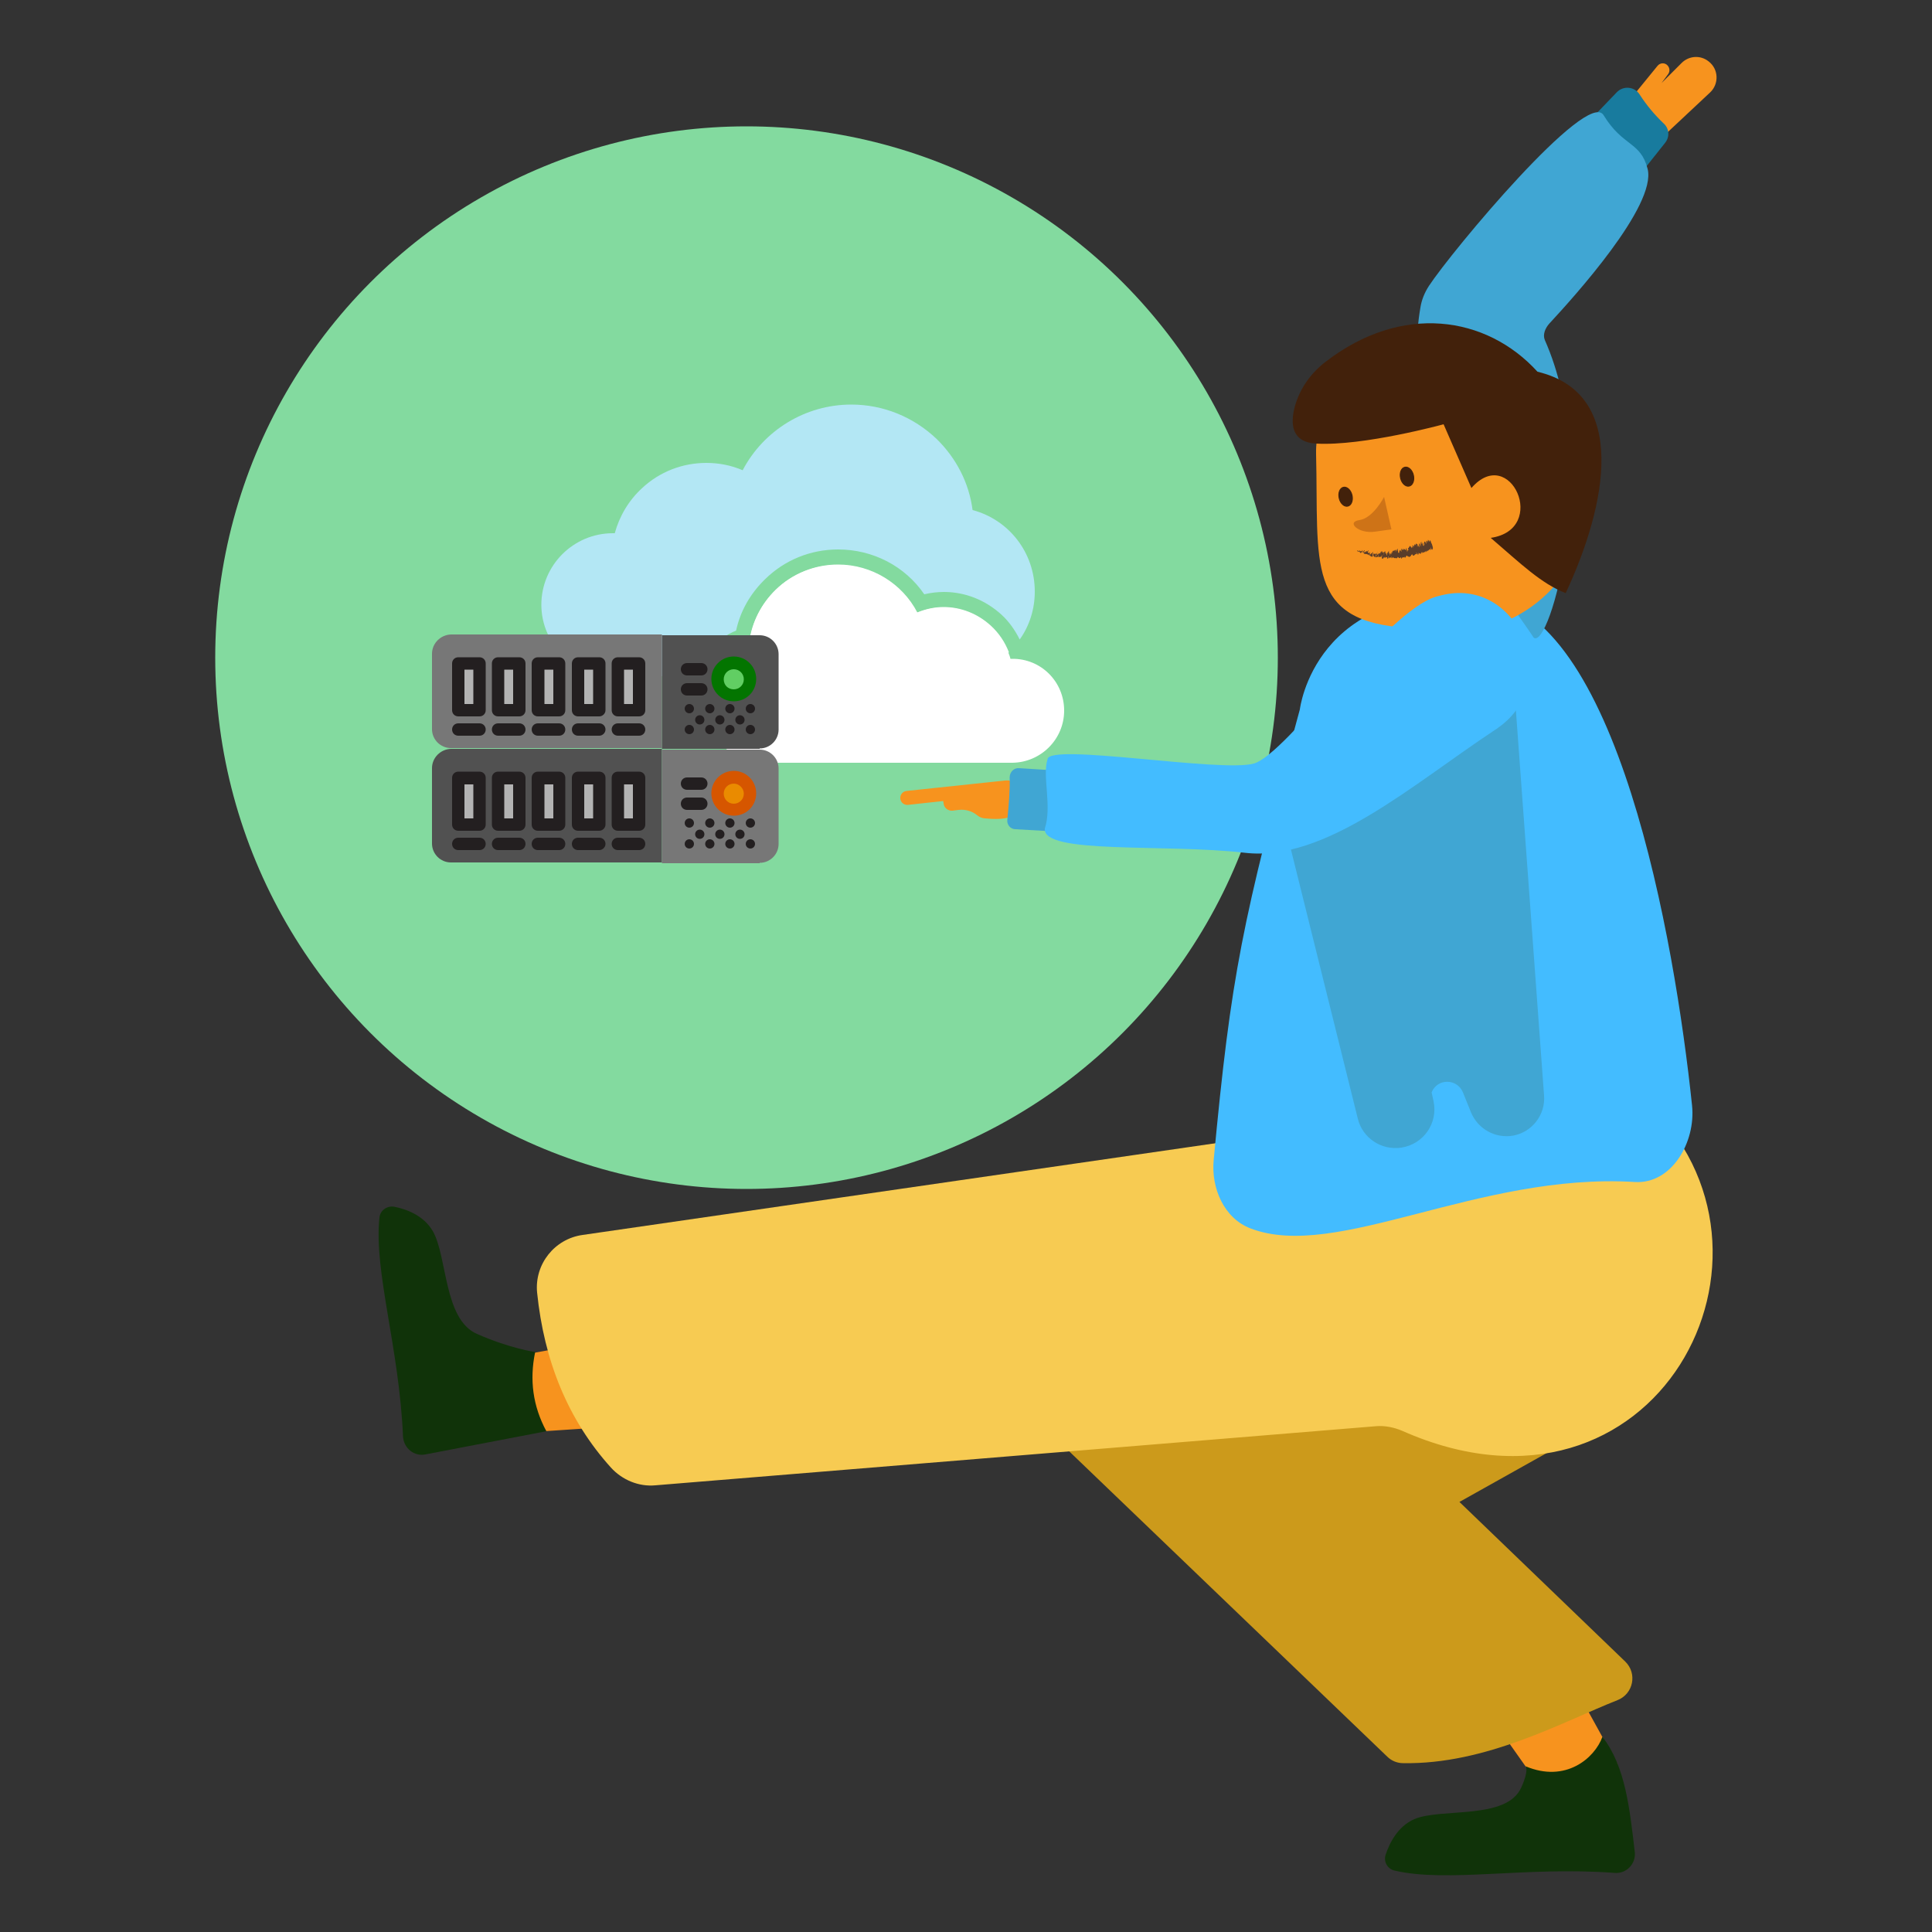 <?xml version="1.0" encoding="utf-8"?>
<!-- Generator: Adobe Illustrator 22.0.1, SVG Export Plug-In . SVG Version: 6.00 Build 0)  -->
<svg version="1.1" id="Layer_1" xmlns="http://www.w3.org/2000/svg" xmlns:xlink="http://www.w3.org/1999/xlink" x="0px" y="0px"
	 viewBox="0 0 500 500" enable-background="new 0 0 500 500" xml:space="preserve">
<rect x="0" y="0" width="500" height="500" fill="#333333" stroke="none"/>
<g>
	<g>
		<path fill="#F7931E" d="M421.5,26.2L429,17c0.6-0.7,1.6-0.8,2.3-0.3v0c0.8,0.6,1,1.7,0.4,2.5l-1.7,2.3l5.2-5.2
			c1.9-1.9,4.9-2.1,7-0.4l0,0c2.6,2,2.7,5.8,0.4,8L430,35.7L421.5,26.2z"/>
		<polygon fill="#F7931E" points="401,465.9 385.4,443.8 404.8,431.6 418.6,456.6 		"/>
		<path fill="#103309" d="M360.9,484.1c-1.8-0.4-2.9-2.3-2.3-4.1c1-3,3.1-7.3,7.4-9.2c7-3,23.9,0.3,27.7-8.2
			c2.1-4.6,1.1-5.5,1.1-5.5c10.4,4.4,17.9-2.1,19.9-7.6c6,7.6,7.1,18.9,8.4,30c0.2,3-2.3,5.5-5.3,5.2
			C394.8,483,374.6,487.3,360.9,484.1z"/>
		<polygon fill="#F7931E" points="133.8,350.9 160.4,346.1 163.3,368.9 134.8,370.8 		"/>
		<g>
			<circle fill="#83DA9F" cx="193.2" cy="170.2" r="137.5"/>
		</g>
		<path fill="#CC9A1B" d="M266.7,366l92.3,88.6c1.1,1.1,2.6,1.7,4.1,1.7c21.5,0.4,41.3-10.7,55.5-16.3c4.1-1.6,5.2-6.9,2-10
			l-42.9-41.3l47.5-26.6L266.7,366z"/>
		<path fill="#F7CB52" d="M425.8,285c42.1,39,2.8,114.4-62.9,85.3c-2.1-0.9-4.5-1.4-6.8-1.2l-186.5,15.3c-4.3,0.4-8.6-1.4-11.5-4.6
			c-11.1-12.3-17.3-27.6-19.1-45.3c-0.7-7.3,4.5-13.9,11.8-14.9l263.6-38.2C418.6,280.9,422.8,282.2,425.8,285z"/>
		<g>
			<path fill="#43BCFF" d="M336.4,183.6c-14.9,54.7-17.8,68.6-22.3,116.6c-0.7,7.3,2.7,15.1,9.5,17.7c22.3,8.6,58.9-14.5,99.5-12
				c9.5,0.6,15.8-10.3,14.8-19.8c-4.5-43-19.4-128.3-54.2-131.5C340.2,150.7,336.4,183.6,336.4,183.6z"/>
			<path fill="#187B9E" d="M430.9,37l-8.1,10.2L409,33.7l9.4-9.8c1.7-1.8,4.6-1.5,5.9,0.5c1.8,2.8,3.9,5.3,6.2,7.5
				C432,33.2,432.2,35.4,430.9,37z"/>
			<path fill="#40A6D3" d="M396.9,165c4.1,3.6,17.5-44.1,2.9-77c-0.6-1.4,0.1-3.1,1.2-4.3c6.3-6.8,27.8-30.5,25.4-40
				c-1.8-7.1-6.4-5.7-11.4-13.9c-4.2-6.9-39.3,35.2-45.2,44.2c-1.1,1.7-1.9,3.6-2.2,5.6c-2.3,13.1-3.3,54.7,4.9,58.4
				C382,142.2,396.9,165,396.9,165z"/>
			<g>
				<path fill="#F7931E" d="M340.6,117.5c0.7,28.3-2.9,43.5,24,45c19.2,5.2,39.2-4.9,45-24c5.8-19.1-4.9-39.2-24-45
					C366.5,87.7,340.1,97.6,340.6,117.5z"/>
				
					<ellipse transform="matrix(0.974 -0.227 0.227 0.974 -20.075 82.433)" fill="#42210B" stroke="#42210B" stroke-width="0.25" stroke-miterlimit="10" cx="348.2" cy="128.5" rx="1.7" ry="2.5"/>
				
					<ellipse transform="matrix(0.974 -0.227 0.227 0.974 -18.491 85.915)" fill="#42210B" stroke="#42210B" stroke-width="0.25" stroke-miterlimit="10" cx="364.1" cy="123.3" rx="1.7" ry="2.5"/>
				<g>
					<polygon fill="#5A3D2A" points="351.3,142.4 351.2,142.7 351.5,142.4 					"/>
					<path fill="#5A3D2A" d="M352.2,143.1c0.2-0.2,0.4-0.3,0.6-0.7l-0.3,0.3c0.1-0.3,0-0.4-0.1-0.3l0.1,0c0,0-0.1,0.3-0.2,0.3
						c-0.1-0.2-0.3,0.2-0.3-0.2l0,0l-0.2,0.2c0-0.1,0.1-0.2,0.1-0.3c-0.2,0.1-0.3,0.3-0.5,0.2c-0.2,0.6,0.5-0.3,0.4,0.3l0,0
						C352,142.7,352,143.2,352.2,143.1z"/>
					<path fill="#5A3D2A" d="M351.9,142.4L351.9,142.4C351.9,142.3,351.9,142.3,351.9,142.4z"/>
					<path fill="#5A3D2A" d="M357.5,144.8l0-0.1C357.5,144.7,357.5,144.8,357.5,144.8z"/>
					<path fill="#5A3D2A" d="M355.9,143.2L355.9,143.2C355.9,143.1,355.9,143.1,355.9,143.2z"/>
					<path fill="#5A3D2A" d="M367.6,143.3l0.1,0.1C367.6,143.3,367.6,143.3,367.6,143.3z"/>
					<path fill="#5A3D2A" d="M369.9,142.5L369.9,142.5L369.9,142.5z"/>
					<path fill="#5A3D2A" d="M368.1,141.1l-0.1-0.1C368.1,141,368.1,141.1,368.1,141.1z"/>
					<path fill="#5A3D2A" d="M368.7,140.6C368.8,140.6,368.8,140.6,368.7,140.6C368.8,140.5,368.7,140.5,368.7,140.6z"/>
					<path fill="#5A3D2A" d="M369.9,142.6C369.9,142.6,369.9,142.5,369.9,142.6C369.9,142.5,369.9,142.6,369.9,142.6z"/>
					<path fill="#5A3D2A" d="M367,141.2l-0.1-0.3C366.9,141,366.9,141.1,367,141.2z"/>
					<path fill="#5A3D2A" d="M368.8,140.2C368.8,140.3,368.8,140.3,368.8,140.2C368.8,140.3,368.8,140.2,368.8,140.2z"/>
					<path fill="#5A3D2A" d="M352.4,143.1C352.3,143.1,352.3,143.1,352.4,143.1C352.3,143.2,352.3,143.2,352.4,143.1z"/>
					<path fill="#5A3D2A" d="M362.9,142c0,0,0-0.1,0-0.1C362.9,141.9,362.9,141.9,362.9,142z"/>
					<path fill="#5A3D2A" d="M365.3,141.5L365.3,141.5C365.3,141.5,365.3,141.5,365.3,141.5L365.3,141.5z"/>
					<path fill="#5A3D2A" d="M364.6,141.7C364.6,141.7,364.6,141.7,364.6,141.7C364.6,141.7,364.6,141.7,364.6,141.7z"/>
					<path fill="#5A3D2A" d="M365.7,141c0,0,0-0.1,0-0.1L365.7,141z"/>
					<path fill="#5A3D2A" d="M366.3,141.2c-0.1-0.1-0.1-0.2-0.1-0.3c-0.2-0.1-0.1,0.3-0.3,0.1l0.1,0.1c0,0.3-0.1,0.4-0.3,0.1l0-0.1
						c0,0.3-0.3-0.2-0.2,0.1c0.1,0.1,0.1,0.2,0.2,0.3l-0.1,0.3l-0.1-0.4l-0.1,0.2c0.1,0.2-0.2-0.1-0.1,0.3c-0.1-0.1-0.1-0.3-0.1-0.5
						c0,0.1-0.1,0-0.1,0.2l-0.2-0.4l-0.1,0.3c0,0,0-0.1,0-0.1c0,0.4-0.2-0.2-0.2,0.4c0,0,0,0,0-0.1c0,0.3-0.2,0.1-0.2,0.1
						c-0.1,0.1,0.1,0.4,0.1,0.6c-0.3,0-0.2,0-0.3,0.5c-0.2-0.5,0-0.8-0.3-1.1c0,0.2,0,0.5-0.1,0.6c-0.1-0.2-0.4-0.2-0.5-0.6l0.1,0.3
						l-0.1,0.2l0-0.5c0,0.1,0,0.3-0.1,0.5c-0.1,0.3-0.2-0.7-0.2-0.2c0,0,0-0.1,0-0.1c0,0.3-0.1,0.2-0.2,0.3l0-0.4l0.1,0.1
						c-0.1-0.4-0.1,0.1-0.2,0.1c-0.1,0.2,0,0.5,0,0.6c0,0-0.1,0.1-0.1,0c-0.1-0.1-0.1-0.5-0.1-0.7c0,0.4,0,0.4-0.1,0.6
						c0-0.2,0-0.3,0-0.3c0,0.1,0,0.2,0,0.3l-0.1-0.2c-0.2-0.3-0.1,0.8-0.3,0.7c0-0.2-0.2,0.1-0.2-0.2c0.1-0.1-0.1-0.6-0.1-0.9
						c-0.2-0.1,0,0.5-0.1,0.6l0-0.5c-0.1,0.2,0,0.3-0.1,0.5c0-0.2-0.1-0.1,0-0.3c-0.2,0-0.1,0-0.2,0l0,0.5c0,0.1-0.1-0.2-0.1-0.3
						c0,0,0,0,0-0.1c-0.1-0.4-0.1,0.3-0.2-0.1c0,0.2,0.1,0.4,0,0.4c0-0.3-0.1-0.3-0.1-0.4c0,0.2-0.1,0.1-0.1,0.4
						c-0.1-0.2,0-0.2,0-0.4c0,0.4-0.2,0.1-0.3,0.3c0,0,0-0.1,0-0.1c-0.1,0.2-0.2,0.3-0.3,0.7l0-0.3c-0.1-0.1-0.1,0.6-0.2,0.6
						c0-0.4-0.2,0-0.1-0.4c-0.1,0.2-0.1,0.4-0.2,0.7c-0.1-0.2,0.1-0.6,0-0.7l-0.1,0.2l0-0.2c0,0.2-0.1,0.2-0.1,0.3
						c0-0.3-0.1-0.5,0-0.7c-0.1,0.1-0.1-0.2-0.2,0.1l0-0.1c-0.1,0.5-0.2,0.1-0.2,0.6l0-0.3c-0.1,0-0.1,0.6-0.2,0.7
						c0,0-0.1,0.1-0.1,0c0.1-0.3,0-0.4-0.1-0.6c0,0-0.2,0-0.3,0.3c0.1-0.3,0.1-0.5,0.2-0.5c0-0.5-0.2,0.1-0.3,0l0-0.2
						c-0.2,0.1-0.2,0.6-0.3,1c0-0.3,0-0.4,0.1-0.7c-0.1-0.2-0.3,0-0.4,0c0-0.2,0-0.3,0.1-0.4c-0.2,0.2-0.3-0.1-0.4,0.4
						c0.1-0.2,0-0.1-0.1-0.2c0,0.1,0,0.2,0,0.2c-0.1,0.2-0.3,0.4-0.4,0.2l0.1-0.1c-0.2-0.1-0.4,0.8-0.6,0.3c0-0.1,0.1-0.4,0-0.4
						c-0.1,0.2-0.1,0.6-0.2,0.4l0.1-0.3l-0.1,0.3c0,0.3,0.1,0.2,0,0.5c0-0.3-0.1,0.3-0.2-0.1c0,0,0.1-0.3,0.2-0.4
						c-0.2-0.4-0.4,0.3-0.6-0.2c-0.2,0.2-0.4,0.3-0.5,0.5c0.1-0.3,0.2-0.6,0.3-0.9c-0.1-0.1-0.3,0.7-0.3,0.2
						c-0.2,0.4-0.4,0.2-0.6,0.8c0-0.1-0.1,0,0.1-0.4c-0.2,0.2,0-0.6-0.1-0.6c0,0-0.1,0.4-0.2,0.4c0,0,0-0.1,0-0.1L354,143
						c0-0.2,0.1-0.3,0.2-0.5c-0.1-0.2-0.3,0.3-0.5,0.3l0.1-0.1l-0.1-0.1l0,0l-0.2,0.2l0.1-0.2c0,0-0.1,0.1-0.1,0.1l0.1-0.2
						c-0.1,0.3-0.3,0.4-0.4,0.4l0-0.1l-0.3,0.3c0-0.2,0.3-0.4,0.1-0.3l0.2-0.4c-0.2,0.1-0.1-0.1-0.2,0c0,0.2,0,0.2-0.1,0.4
						c0.1-0.5-0.2,0.1-0.4,0.2c0,0,0.1,0,0.2-0.2c0,0-0.1,0.2,0,0.2l0.2-0.2l-0.1,0.3l0.2-0.2c-0.1,0.3,0.1,0.1-0.1,0.4
						c0.1-0.1,0.1,0.1,0.3-0.2c0,0.2-0.2,0.2-0.1,0.3c0.4-0.1,0.7,0,1.1,0.2l-0.1,0.1c0.1-0.1,0.2-0.2,0.2-0.3
						c0,0.3,0.1,0.7,0.3,0.2c0,0,0,0.1-0.1,0.1c0.1,0,0.3,0.4,0.4,0.4c0.2-0.5,0.2,0.4,0.4-0.3l-0.1,0.1c0-0.2,0.2-0.5,0.3-0.7
						c-0.1,0.5-0.1,0.4-0.1,0.8l0-0.2l-0.1,0.4c0.4-1,0.3,0.5,0.6-0.2c0,0,0,0.1,0,0.1c0,0.2,0.2-0.2,0.3-0.4c0,0.2-0.1,0.3-0.2,0.5
						c0.1,0.2,0.5-0.3,0.6,0c0.1-0.3,0-0.4,0.1-0.6c0,0.1,0.1,0.3,0,0.4c0.1,0.5,0.5-0.2,0.7,0.2c0.2-0.3,0.1-0.4,0.3-0.6
						c-0.1,0.2,0,0.7-0.1,0.7l0,0.2c0.2,0.1,0.4,0.2,0.6-0.4c0,0.4,0,0.1,0.1,0.3c0,0,0-0.1,0-0.1c0.1-0.4,0.1,0,0.2,0l0,0.1
						l0.2-0.3c0,0.1,0,0.1,0,0.3l0-0.3c0.1,0,0,0.4,0.1,0.3l0-0.2c0.1,0.1,0.2-0.2,0.2,0.2c0,0.1,0,0,0,0c0.1,0.5,0.2-0.1,0.3,0.1
						l0-0.5c0.1-0.2,0.1,0.1,0.1,0.3c0.1,0,0.1,0.2,0.2,0.2c0-0.1,0-0.2,0-0.3l0.1,0.1l-0.1,0.3c0.2-0.7,0.4,0.1,0.5-0.6
						c0.1,0.1,0,0.3,0,0.4c0.2,0.3,0.4-0.5,0.5-0.1c0.3,0.3,0.5,0,0.8,0.2l0-0.1l0.2,0.1c0-0.3,0.2-0.2,0.2-0.5c0,0.1,0,0.3,0,0.3
						c0.1,0,0.2-0.2,0.2,0l0,0.1c0.2,0.1,0.4,0,0.5-0.2c0.1,0,0.1,0.2,0.1,0.4c0.1,0,0.2-0.1,0.2-0.4c0,0.1,0.1,0.1,0.1,0.2l0-0.3
						c0,0,0,0.3,0.1,0.3c0.1-0.4,0.3-0.1,0.5-0.1l0-0.2c0-0.1,0.2,0.1,0.1,0.2c0.3,0.1,0.2-0.6,0.6-0.5c0.2,0.6,0.2-0.2,0.4,0.4
						c0.1-0.2,0.2,0.1,0.2-0.3c0,0.1,0,0.1,0,0.1c0.1,0.2,0.2,0,0.3-0.2l0.1,0.2c-0.1-0.4,0.2-0.4,0.1-0.8c0,0.1,0,0.2,0,0.3
						c0.2,0.4,0.1-0.2,0.2-0.1c0,0.1,0.1,0.2,0.1,0.3c0.4,0.4,0.6-0.5,1-0.3c0.1,0-0.2-0.4,0-0.4c0.1,0.2,0.1,0.4,0.2,0.5
						c0-0.3,0-0.2,0.1-0.2c0,0.1,0.1,0.2,0,0.3c0.1,0.2,0.1-0.4,0.3-0.1c0-0.1-0.1-0.2-0.1-0.3c0-0.4,0.4,0.3,0.4,0.1
						c0,0,0-0.1,0-0.1c0.1,0,0.1,0,0.2,0.2c0-0.1,0-0.3,0-0.3l0.1,0.2c0-0.1,0-0.2,0-0.3l-0.1-0.1c0.1,0.2,0.1-0.3,0.2,0.1l0,0
						l0.2,0.2c0-0.2,0-0.4,0-0.4c0.2,0.5,0.2,0,0.3,0.1l0.1,0.2c0-0.2,0.2-0.2,0.1-0.3c0.1,0,0.2,0,0.2,0.2c0-0.1,0.1-0.2,0.1-0.4
						l0.3,0.3c-0.2-0.6,0.3,0.1,0.1-0.5c0.1,0.1,0.1,0.2,0.2,0.3c0-0.3,0.1-0.3,0.2-0.3l0,0.1c0.1,0,0.1-0.3,0.2-0.4l0.2,0.4
						c0-0.1-0.1-0.4,0-0.4c0,0.1,0,0.1,0,0.1c0-0.1,0.1,0,0.2,0.1c-0.1-0.4,0.1-0.3,0-0.7c0.2,0.4,0,0.2,0.2,0.6
						c0.2,0.2,0.3-0.1,0.3-0.4c0.1,0.1,0.1,0.2,0.1,0.3c0,0-0.2-1.2-0.5-1.6c-0.1-0.3-0.1-0.5-0.4-0.7c0,0.2,0,0.4-0.1,0.1l0.1,0.3
						c-0.1,0.2-0.3-0.6-0.5-0.5l0.1,0.1c0,0,0,0.2,0,0.2c-0.1-0.1,0-0.1-0.1-0.2l0,0.5c-0.1-0.2-0.1-0.3-0.2-0.4
						c-0.1,0.1,0.3,0.6,0.1,0.5c-0.1-0.1-0.1-0.2-0.1-0.3c-0.2-0.2-0.1,0-0.1,0.2c-0.1-0.3-0.1-0.3-0.2-0.4c0.1,0.1,0.2,0.4,0.2,0.4
						c-0.1-0.3-0.1-0.1-0.2-0.2c0.1,0.1,0.1,0.2,0.1,0.3c0,0.1-0.1,0-0.1,0l0.2,0.2c0,0.3-0.2-0.1-0.3-0.2c0-0.1,0-0.1,0-0.1
						c-0.1-0.1-0.3-0.3-0.3,0l0,0c-0.1,0.3,0.2,0.5,0.2,0.8c-0.1,0-0.3-0.9-0.4-0.5c0.2,0.2,0.1,0.6,0.1,0.8l-0.1-0.6
						c0,0,0,0.2-0.1,0.1l0.1,0.1c0.2,0.5-0.1,0-0.1,0.3c-0.2-0.7-0.1-0.5-0.4-1.2c0.1,0.4,0.1,0.7,0,0.7l-0.1-0.5
						c-0.2,0-0.1,0.7-0.1,1.2c-0.1-0.4-0.2-0.5-0.3-0.8l-0.1,0.1l-0.1-0.4c0.1,0.4-0.1,0.2,0.1,0.7c0-0.1,0-0.1,0-0.1
						c0.1,0.2,0.1,0.5,0.1,0.5c-0.1-0.1,0-0.2-0.1-0.4c0,0.2-0.1-0.1-0.1,0.1l0.1,0.2c0.1,0.3-0.1,0-0.1,0.2c0-0.2-0.1-0.3-0.2-0.5
						l0,0c0,0,0,0.3-0.1,0.1l-0.1-0.4l0.1,0.3c0,0-0.1-0.2-0.1-0.3c-0.3-0.2,0.3,0.9,0,0.6c-0.1-0.2-0.1-0.3,0-0.2
						c-0.1-0.3-0.1-0.4-0.2-0.5c0,0,0,0,0,0C366.4,140.9,366.2,140.9,366.3,141.2z"/>
					<path fill="#5A3D2A" d="M366.5,140.8c0.1,0,0.1,0,0.1-0.1C366.6,140.7,366.4,140.6,366.5,140.8z"/>
					<path fill="#5A3D2A" d="M357.7,142.4C357.7,142.4,357.7,142.4,357.7,142.4L357.7,142.4z"/>
					<path fill="#5A3D2A" d="M357.2,142.5c0,0,0,0.1,0,0.1C357.2,142.5,357.2,142.5,357.2,142.5z"/>
					<path fill="#5A3D2A" d="M362.2,142.2L362.2,142.2L362.2,142.2z"/>
					<path fill="#5A3D2A" d="M359.5,142.3c0,0.1-0.1,0.3-0.1,0.4C359.4,142.6,359.5,142.5,359.5,142.3z"/>
					<path fill="#5A3D2A" d="M360.4,142.4C360.4,142.4,360.4,142.4,360.4,142.4C360.4,142.4,360.4,142.4,360.4,142.4z"/>
					<path fill="#5A3D2A" d="M362.3,142c0,0.2-0.1,0.2-0.1,0.2C362.2,142.1,362.3,142.3,362.3,142z"/>
					<polygon fill="#5A3D2A" points="356.5,142.9 356.6,142.7 356.5,142.8 					"/>
					<path fill="#5A3D2A" d="M357,142.8c0,0.1,0.1-0.1,0.1-0.2C357.1,142.7,357,142.8,357,142.8z"/>
					<polygon fill="#5A3D2A" points="358.8,143.2 358.8,143 358.8,143.2 					"/>
				</g>
				<path fill="#CE7317" d="M358.2,128.6c0,0-2.8,5.5-6.4,6c-3.5,0.5-0.2,3.6,4,3s4.3-0.6,4.3-0.6"/>
			</g>
			<g>
				<path fill="#40A6D3" d="M391.3,170l8.3,113.5c0.4,5-3.1,9.5-8,10.4c-4.6,0.8-9.1-1.7-10.9-6l-2.1-5.2c-1.5-3.6-6.6-3.7-8.1,0
					l0.5,2.3c1.2,5.7-2.6,11.1-8.3,12h0c-5.2,0.8-10.1-2.5-11.3-7.5L330.4,205"/>
			</g>
			<path fill="#42210B" d="M405.2,153.5c-6.4-2.5-11.6-7.6-19.4-14.3c15.1-2.2,5-24.4-5-12.9l-7.2-16.5c0,0-20.8,5.7-33,5
				c-6.4-0.4-6.7-5.1-5.5-9.6c1.3-4.7,4.2-8.7,8-11.6c19.6-15.1,41.5-12,54.8,2.6C421.7,101.9,415.8,130.8,405.2,153.5z"/>
			<path fill="#F7931E" d="M264.3,207.1c0,0,0.3-5.6-4.2-5.1l-25.5,2.7c-1,0.1-1.7,1-1.6,2l0,0c0.1,1,1,1.7,2,1.6l9.1-1l0.1,0.6
				c0.1,1.2,1.2,2,2.3,1.9l1.6-0.2c1.7-0.2,3.5,0.3,4.8,1.4h0c0.6,0.5,1.4,0.8,2.1,0.8C263.4,212.6,263.8,209.9,264.3,207.1z"/>
			<path fill="#40A6D3" d="M273.3,199.4l-9.6-0.6c-1.3-0.1-2.4,1-2.4,2.4c0.1,3.2-0.2,6.9-0.6,10.9c-0.2,1.3,0.8,2.5,2.1,2.5
				l10.5,0.6V199.4z"/>
			<path fill="#43BCFF" d="M271.1,196.5c0.2-4.3,44.9,3.5,53.4,1.1c8.5-2.4,34.2-39.4,47.2-43.2c0.4-0.1,0.8-0.2,1.2-0.3
				c19.7-5.1,31.7,22.2,15,34.1c-0.3,0.2-0.6,0.5-1,0.7c-21.6,14.3-43.9,34.2-64.7,31.8c-20.8-2.4-52.6,0.5-51.8-6.3
				C272.3,208.7,269.7,200.8,271.1,196.5z"/>
		</g>
		<path fill="#103309" d="M98.2,315.1c0.2-1.9,2-3.1,3.8-2.8c3.1,0.6,7.6,2.2,10,6.3c3.8,6.6,2.8,22.8,11.4,26.6s15.1,4.7,15.1,4.7
			c-1.5,7.2-0.6,14,2.9,20.5l-31.3,6c-2.9,0.6-5.6-1.6-5.8-4.6C103.3,348.6,96.7,329,98.2,315.1z"/>
	</g>
	<g>
		<g id="Layer_1_1_">
			<g>
				<g>
					<g>
						<path fill="#FFFFFF" d="M261.1,168.8c-3.9,3.7-9.2,6-15,6h-62.5c1.9-4.3,5.7-7.6,10.4-8.8c0.7-5.1,3.1-9.8,6.8-13.4
							c4.3-4.2,10.1-6.5,16.1-6.5c8.7,0,16.6,4.9,20.5,12.4c2.2-0.9,4.5-1.4,6.8-1.4c4.5,0,8.8,1.7,12.2,4.8
							C258.5,163.8,260.1,166.2,261.1,168.8z"/>
					</g>
					<g>
						<path fill="#B3E7F4" d="M267.8,153.1c0,4.6-1.4,8.9-3.9,12.4c-1.2-2.4-2.8-4.7-4.8-6.5c-4.1-3.7-9.3-5.8-14.8-5.8
							c-1.7,0-3.4,0.2-5.1,0.6c-5-7.3-13.3-11.6-22.3-11.6c-7.1,0-13.8,2.7-18.9,7.7c-3.8,3.7-6.4,8.2-7.5,13.3
							c-5.3,2.2-9.3,6.5-11.2,11.8h-20.8c-10.1-0.1-18.4-8.4-18.4-18.5c0-10.2,8.3-18.5,18.5-18.5c0.2,0,0.4,0,0.5,0
							c1.2-4.4,3.6-8.5,7.1-11.7c4.5-4.2,10.4-6.5,16.6-6.5c3.2,0,6.4,0.6,9.4,1.9c5.4-10.3,16.2-17,28.1-17
							c8.3,0,16.1,3.2,22.1,8.9c5.1,5,8.4,11.4,9.3,18.4C261.1,134.5,267.8,143,267.8,153.1z"/>
					</g>
				</g>
				<g>
					<path fill="#FFFFFF" d="M275.4,183.9c0,7.4-6,13.4-13.4,13.5h-64c-8.8,0-15.9-7.1-15.9-15.9c0-2.3,0.5-4.6,1.4-6.6
						c1.9-4.3,5.7-7.6,10.4-8.8c0.7-5.1,3.1-9.8,6.8-13.4c4.3-4.2,10.1-6.5,16.1-6.5c8.7,0,16.6,4.9,20.5,12.4
						c2.2-0.9,4.5-1.4,6.8-1.4c4.5,0,8.8,1.7,12.2,4.8c2.1,2,3.7,4.3,4.7,7c0.2,0.5,0.4,1,0.5,1.5c0.1,0,0.3,0,0.4,0
						C269.4,170.4,275.4,176.4,275.4,183.9z"/>
				</g>
			</g>
		</g>
	</g>
	<g>
		<g>
			<g>
				<path fill="#515151" d="M111.8,198.8v19.5c0,2.7,2.2,4.9,4.9,4.9h54.6v-29.4h-54.6C114,193.9,111.8,196.1,111.8,198.8z"/>
			</g>
			<g>
				<path fill="#515151" d="M196.6,193.7c2.7,0,4.9-2.2,4.9-4.9v-19.5c0-2.7-2.2-4.9-4.9-4.9h-25.3v29.4H196.6z"/>
			</g>
			<g>
				<path fill="#777777" d="M111.8,169.2v19.5c0,2.7,2.2,4.9,4.9,4.9h54.6v-29.4h-54.6C114,164.3,111.8,166.5,111.8,169.2z"/>
			</g>
			<g>
				<path fill="#777777" d="M196.6,223.3c2.7,0,4.9-2.2,4.9-4.9v-19.5c0-2.7-2.2-4.9-4.9-4.9h-25.3v29.4H196.6z"/>
			</g>
		</g>
		<g>
			<g>
				<rect x="118.6" y="171.7" fill="#B3B3B3" width="5.5" height="12.1"/>
				<path fill="#231F20" d="M124.1,185.4h-5.5c-0.9,0-1.6-0.7-1.6-1.6v-12.1c0-0.9,0.7-1.6,1.6-1.6h5.5c0.9,0,1.6,0.7,1.6,1.6v12.1
					C125.7,184.7,125,185.4,124.1,185.4z M120.2,182.2h2.3v-8.9h-2.3V182.2z"/>
			</g>
			<g>
				<path fill="#231F20" d="M124.1,190.4h-5.5c-0.9,0-1.6-0.7-1.6-1.6s0.7-1.6,1.6-1.6h5.5c0.9,0,1.6,0.7,1.6,1.6
					S125,190.4,124.1,190.4z"/>
			</g>
		</g>
		<g>
			<g>
				<rect x="128.9" y="171.7" fill="#B3B3B3" width="5.5" height="12.1"/>
				<path fill="#231F20" d="M134.4,185.4h-5.5c-0.9,0-1.6-0.7-1.6-1.6v-12.1c0-0.9,0.7-1.6,1.6-1.6h5.5c0.9,0,1.6,0.7,1.6,1.6v12.1
					C136,184.7,135.3,185.4,134.4,185.4z M130.5,182.2h2.3v-8.9h-2.3V182.2z"/>
			</g>
			<g>
				<path fill="#231F20" d="M134.4,190.4h-5.5c-0.9,0-1.6-0.7-1.6-1.6s0.7-1.6,1.6-1.6h5.5c0.9,0,1.6,0.7,1.6,1.6
					S135.3,190.4,134.4,190.4z"/>
			</g>
		</g>
		<g>
			<g>
				<rect x="139.2" y="171.7" fill="#B3B3B3" width="5.5" height="12.1"/>
				<path fill="#231F20" d="M144.7,185.4h-5.5c-0.9,0-1.6-0.7-1.6-1.6v-12.1c0-0.9,0.7-1.6,1.6-1.6h5.5c0.9,0,1.6,0.7,1.6,1.6v12.1
					C146.3,184.7,145.6,185.4,144.7,185.4z M140.9,182.2h2.3v-8.9h-2.3V182.2z"/>
			</g>
			<g>
				<path fill="#231F20" d="M144.7,190.4h-5.5c-0.9,0-1.6-0.7-1.6-1.6s0.7-1.6,1.6-1.6h5.5c0.9,0,1.6,0.7,1.6,1.6
					S145.6,190.4,144.7,190.4z"/>
			</g>
		</g>
		<g>
			<g>
				<rect x="149.6" y="171.7" fill="#B3B3B3" width="5.5" height="12.1"/>
				<path fill="#231F20" d="M155.1,185.4h-5.5c-0.9,0-1.6-0.7-1.6-1.6v-12.1c0-0.9,0.7-1.6,1.6-1.6h5.5c0.9,0,1.6,0.7,1.6,1.6v12.1
					C156.7,184.7,155.9,185.4,155.1,185.4z M151.2,182.2h2.3v-8.9h-2.3V182.2z"/>
			</g>
			<g>
				<path fill="#231F20" d="M155.1,190.4h-5.5c-0.9,0-1.6-0.7-1.6-1.6s0.7-1.6,1.6-1.6h5.5c0.9,0,1.6,0.7,1.6,1.6
					S155.9,190.4,155.1,190.4z"/>
			</g>
		</g>
		<g>
			<g>
				<rect x="159.9" y="171.7" fill="#B3B3B3" width="5.5" height="12.1"/>
				<path fill="#231F20" d="M165.4,185.4h-5.5c-0.9,0-1.6-0.7-1.6-1.6v-12.1c0-0.9,0.7-1.6,1.6-1.6h5.5c0.9,0,1.6,0.7,1.6,1.6v12.1
					C167,184.7,166.3,185.4,165.4,185.4z M161.5,182.2h2.3v-8.9h-2.3V182.2z"/>
			</g>
			<g>
				<path fill="#231F20" d="M165.4,190.4h-5.5c-0.9,0-1.6-0.7-1.6-1.6s0.7-1.6,1.6-1.6h5.5c0.9,0,1.6,0.7,1.6,1.6
					S166.3,190.4,165.4,190.4z"/>
			</g>
		</g>
		<g>
			<circle fill="#61CE63" cx="189.9" cy="175.8" r="4.2"/>
			<path fill="#037500" d="M189.9,181.5c-3.2,0-5.8-2.6-5.8-5.8c0-3.2,2.6-5.8,5.8-5.8s5.8,2.6,5.8,5.8
				C195.7,179,193.1,181.5,189.9,181.5z M189.9,173.2c-1.4,0-2.6,1.1-2.6,2.6s1.1,2.6,2.6,2.6c1.4,0,2.6-1.1,2.6-2.6
				S191.3,173.2,189.9,173.2z"/>
		</g>
		<g>
			<path fill="#231F20" d="M181.5,174.8h-3.7c-0.9,0-1.6-0.7-1.6-1.6c0-0.9,0.7-1.6,1.6-1.6h3.7c0.9,0,1.6,0.7,1.6,1.6
				C183.1,174.1,182.4,174.8,181.5,174.8z"/>
		</g>
		<g>
			<path fill="#231F20" d="M181.5,180h-3.7c-0.9,0-1.6-0.7-1.6-1.6c0-0.9,0.7-1.6,1.6-1.6h3.7c0.9,0,1.6,0.7,1.6,1.6
				C183.1,179.3,182.4,180,181.5,180z"/>
		</g>
		<g>
			<g>
				<circle fill="#231F20" cx="178.4" cy="183.4" r="1.2"/>
			</g>
			<g>
				<circle fill="#231F20" cx="183.7" cy="183.4" r="1.2"/>
			</g>
			<g>
				<circle fill="#231F20" cx="188.9" cy="183.4" r="1.2"/>
			</g>
			<g>
				<circle fill="#231F20" cx="194.2" cy="183.4" r="1.2"/>
			</g>
		</g>
		<g>
			<g>
				<circle fill="#231F20" cx="178.4" cy="188.8" r="1.2"/>
			</g>
			<g>
				<circle fill="#231F20" cx="183.7" cy="188.8" r="1.2"/>
			</g>
			<g>
				<circle fill="#231F20" cx="188.9" cy="188.8" r="1.2"/>
			</g>
			<g>
				<circle fill="#231F20" cx="194.2" cy="188.8" r="1.2"/>
			</g>
		</g>
		<g>
			<g>
				<circle fill="#231F20" cx="181.1" cy="186.3" r="1.2"/>
			</g>
			<g>
				<circle fill="#231F20" cx="186.3" cy="186.3" r="1.2"/>
			</g>
			<g>
				<circle fill="#231F20" cx="191.5" cy="186.3" r="1.2"/>
			</g>
		</g>
		<g>
			<g>
				<rect x="118.6" y="201.3" fill="#B3B3B3" width="5.5" height="12.1"/>
				<path fill="#231F20" d="M124.1,215h-5.5c-0.9,0-1.6-0.7-1.6-1.6v-12.1c0-0.9,0.7-1.6,1.6-1.6h5.5c0.9,0,1.6,0.7,1.6,1.6v12.1
					C125.7,214.3,125,215,124.1,215z M120.2,211.8h2.3V203h-2.3V211.8z"/>
			</g>
			<g>
				<path fill="#231F20" d="M124.1,220h-5.5c-0.9,0-1.6-0.7-1.6-1.6s0.7-1.6,1.6-1.6h5.5c0.9,0,1.6,0.7,1.6,1.6S125,220,124.1,220z"
					/>
			</g>
		</g>
		<g>
			<g>
				<rect x="128.9" y="201.3" fill="#B3B3B3" width="5.5" height="12.1"/>
				<path fill="#231F20" d="M134.4,215h-5.5c-0.9,0-1.6-0.7-1.6-1.6v-12.1c0-0.9,0.7-1.6,1.6-1.6h5.5c0.9,0,1.6,0.7,1.6,1.6v12.1
					C136,214.3,135.3,215,134.4,215z M130.5,211.8h2.3V203h-2.3V211.8z"/>
			</g>
			<g>
				<path fill="#231F20" d="M134.4,220h-5.5c-0.9,0-1.6-0.7-1.6-1.6s0.7-1.6,1.6-1.6h5.5c0.9,0,1.6,0.7,1.6,1.6S135.3,220,134.4,220
					z"/>
			</g>
		</g>
		<g>
			<g>
				<rect x="139.2" y="201.3" fill="#B3B3B3" width="5.5" height="12.1"/>
				<path fill="#231F20" d="M144.7,215h-5.5c-0.9,0-1.6-0.7-1.6-1.6v-12.1c0-0.9,0.7-1.6,1.6-1.6h5.5c0.9,0,1.6,0.7,1.6,1.6v12.1
					C146.3,214.3,145.6,215,144.7,215z M140.9,211.8h2.3V203h-2.3V211.8z"/>
			</g>
			<g>
				<path fill="#231F20" d="M144.7,220h-5.5c-0.9,0-1.6-0.7-1.6-1.6s0.7-1.6,1.6-1.6h5.5c0.9,0,1.6,0.7,1.6,1.6S145.6,220,144.7,220
					z"/>
			</g>
		</g>
		<g>
			<g>
				<rect x="149.6" y="201.3" fill="#B3B3B3" width="5.5" height="12.1"/>
				<path fill="#231F20" d="M155.1,215h-5.5c-0.9,0-1.6-0.7-1.6-1.6v-12.1c0-0.9,0.7-1.6,1.6-1.6h5.5c0.9,0,1.6,0.7,1.6,1.6v12.1
					C156.7,214.3,155.9,215,155.1,215z M151.2,211.8h2.3V203h-2.3V211.8z"/>
			</g>
			<g>
				<path fill="#231F20" d="M155.1,220h-5.5c-0.9,0-1.6-0.7-1.6-1.6s0.7-1.6,1.6-1.6h5.5c0.9,0,1.6,0.7,1.6,1.6S155.9,220,155.1,220
					z"/>
			</g>
		</g>
		<g>
			<g>
				<rect x="159.9" y="201.3" fill="#B3B3B3" width="5.5" height="12.1"/>
				<path fill="#231F20" d="M165.4,215h-5.5c-0.9,0-1.6-0.7-1.6-1.6v-12.1c0-0.9,0.7-1.6,1.6-1.6h5.5c0.9,0,1.6,0.7,1.6,1.6v12.1
					C167,214.3,166.3,215,165.4,215z M161.5,211.8h2.3V203h-2.3V211.8z"/>
			</g>
			<g>
				<path fill="#231F20" d="M165.4,220h-5.5c-0.9,0-1.6-0.7-1.6-1.6s0.7-1.6,1.6-1.6h5.5c0.9,0,1.6,0.7,1.6,1.6S166.3,220,165.4,220
					z"/>
			</g>
		</g>
		<g>
			<circle fill="#EA8B00" cx="189.9" cy="205.4" r="4.2"/>
			<path fill="#D65600" d="M189.9,211.1c-3.2,0-5.8-2.6-5.8-5.8c0-3.2,2.6-5.8,5.8-5.8s5.8,2.6,5.8,5.8
				C195.7,208.6,193.1,211.1,189.9,211.1z M189.9,202.8c-1.4,0-2.6,1.1-2.6,2.6c0,1.4,1.1,2.6,2.6,2.6c1.4,0,2.6-1.1,2.6-2.6
				C192.5,204,191.3,202.8,189.9,202.8z"/>
		</g>
		<g>
			<path fill="#231F20" d="M181.5,204.4h-3.7c-0.9,0-1.6-0.7-1.6-1.6c0-0.9,0.7-1.6,1.6-1.6h3.7c0.9,0,1.6,0.7,1.6,1.6
				C183.1,203.7,182.4,204.4,181.5,204.4z"/>
		</g>
		<g>
			<path fill="#231F20" d="M181.5,209.6h-3.7c-0.9,0-1.6-0.7-1.6-1.6c0-0.9,0.7-1.6,1.6-1.6h3.7c0.9,0,1.6,0.7,1.6,1.6
				C183.1,208.9,182.4,209.6,181.5,209.6z"/>
		</g>
		<g>
			<g>
				<circle fill="#231F20" cx="178.4" cy="213" r="1.2"/>
			</g>
			<g>
				<circle fill="#231F20" cx="183.7" cy="213" r="1.2"/>
			</g>
			<g>
				<circle fill="#231F20" cx="188.9" cy="213" r="1.2"/>
			</g>
			<g>
				<circle fill="#231F20" cx="194.2" cy="213" r="1.2"/>
			</g>
		</g>
		<g>
			<g>
				<circle fill="#231F20" cx="178.4" cy="218.4" r="1.2"/>
			</g>
			<g>
				<circle fill="#231F20" cx="183.7" cy="218.4" r="1.2"/>
			</g>
			<g>
				<circle fill="#231F20" cx="188.9" cy="218.4" r="1.2"/>
			</g>
			<g>
				<circle fill="#231F20" cx="194.2" cy="218.4" r="1.2"/>
			</g>
		</g>
		<g>
			<g>
				<circle fill="#231F20" cx="181.1" cy="215.9" r="1.2"/>
			</g>
			<g>
				<circle fill="#231F20" cx="186.3" cy="215.9" r="1.2"/>
			</g>
			<g>
				<circle fill="#231F20" cx="191.5" cy="215.9" r="1.2"/>
			</g>
		</g>
	</g>
</g>
</svg>
